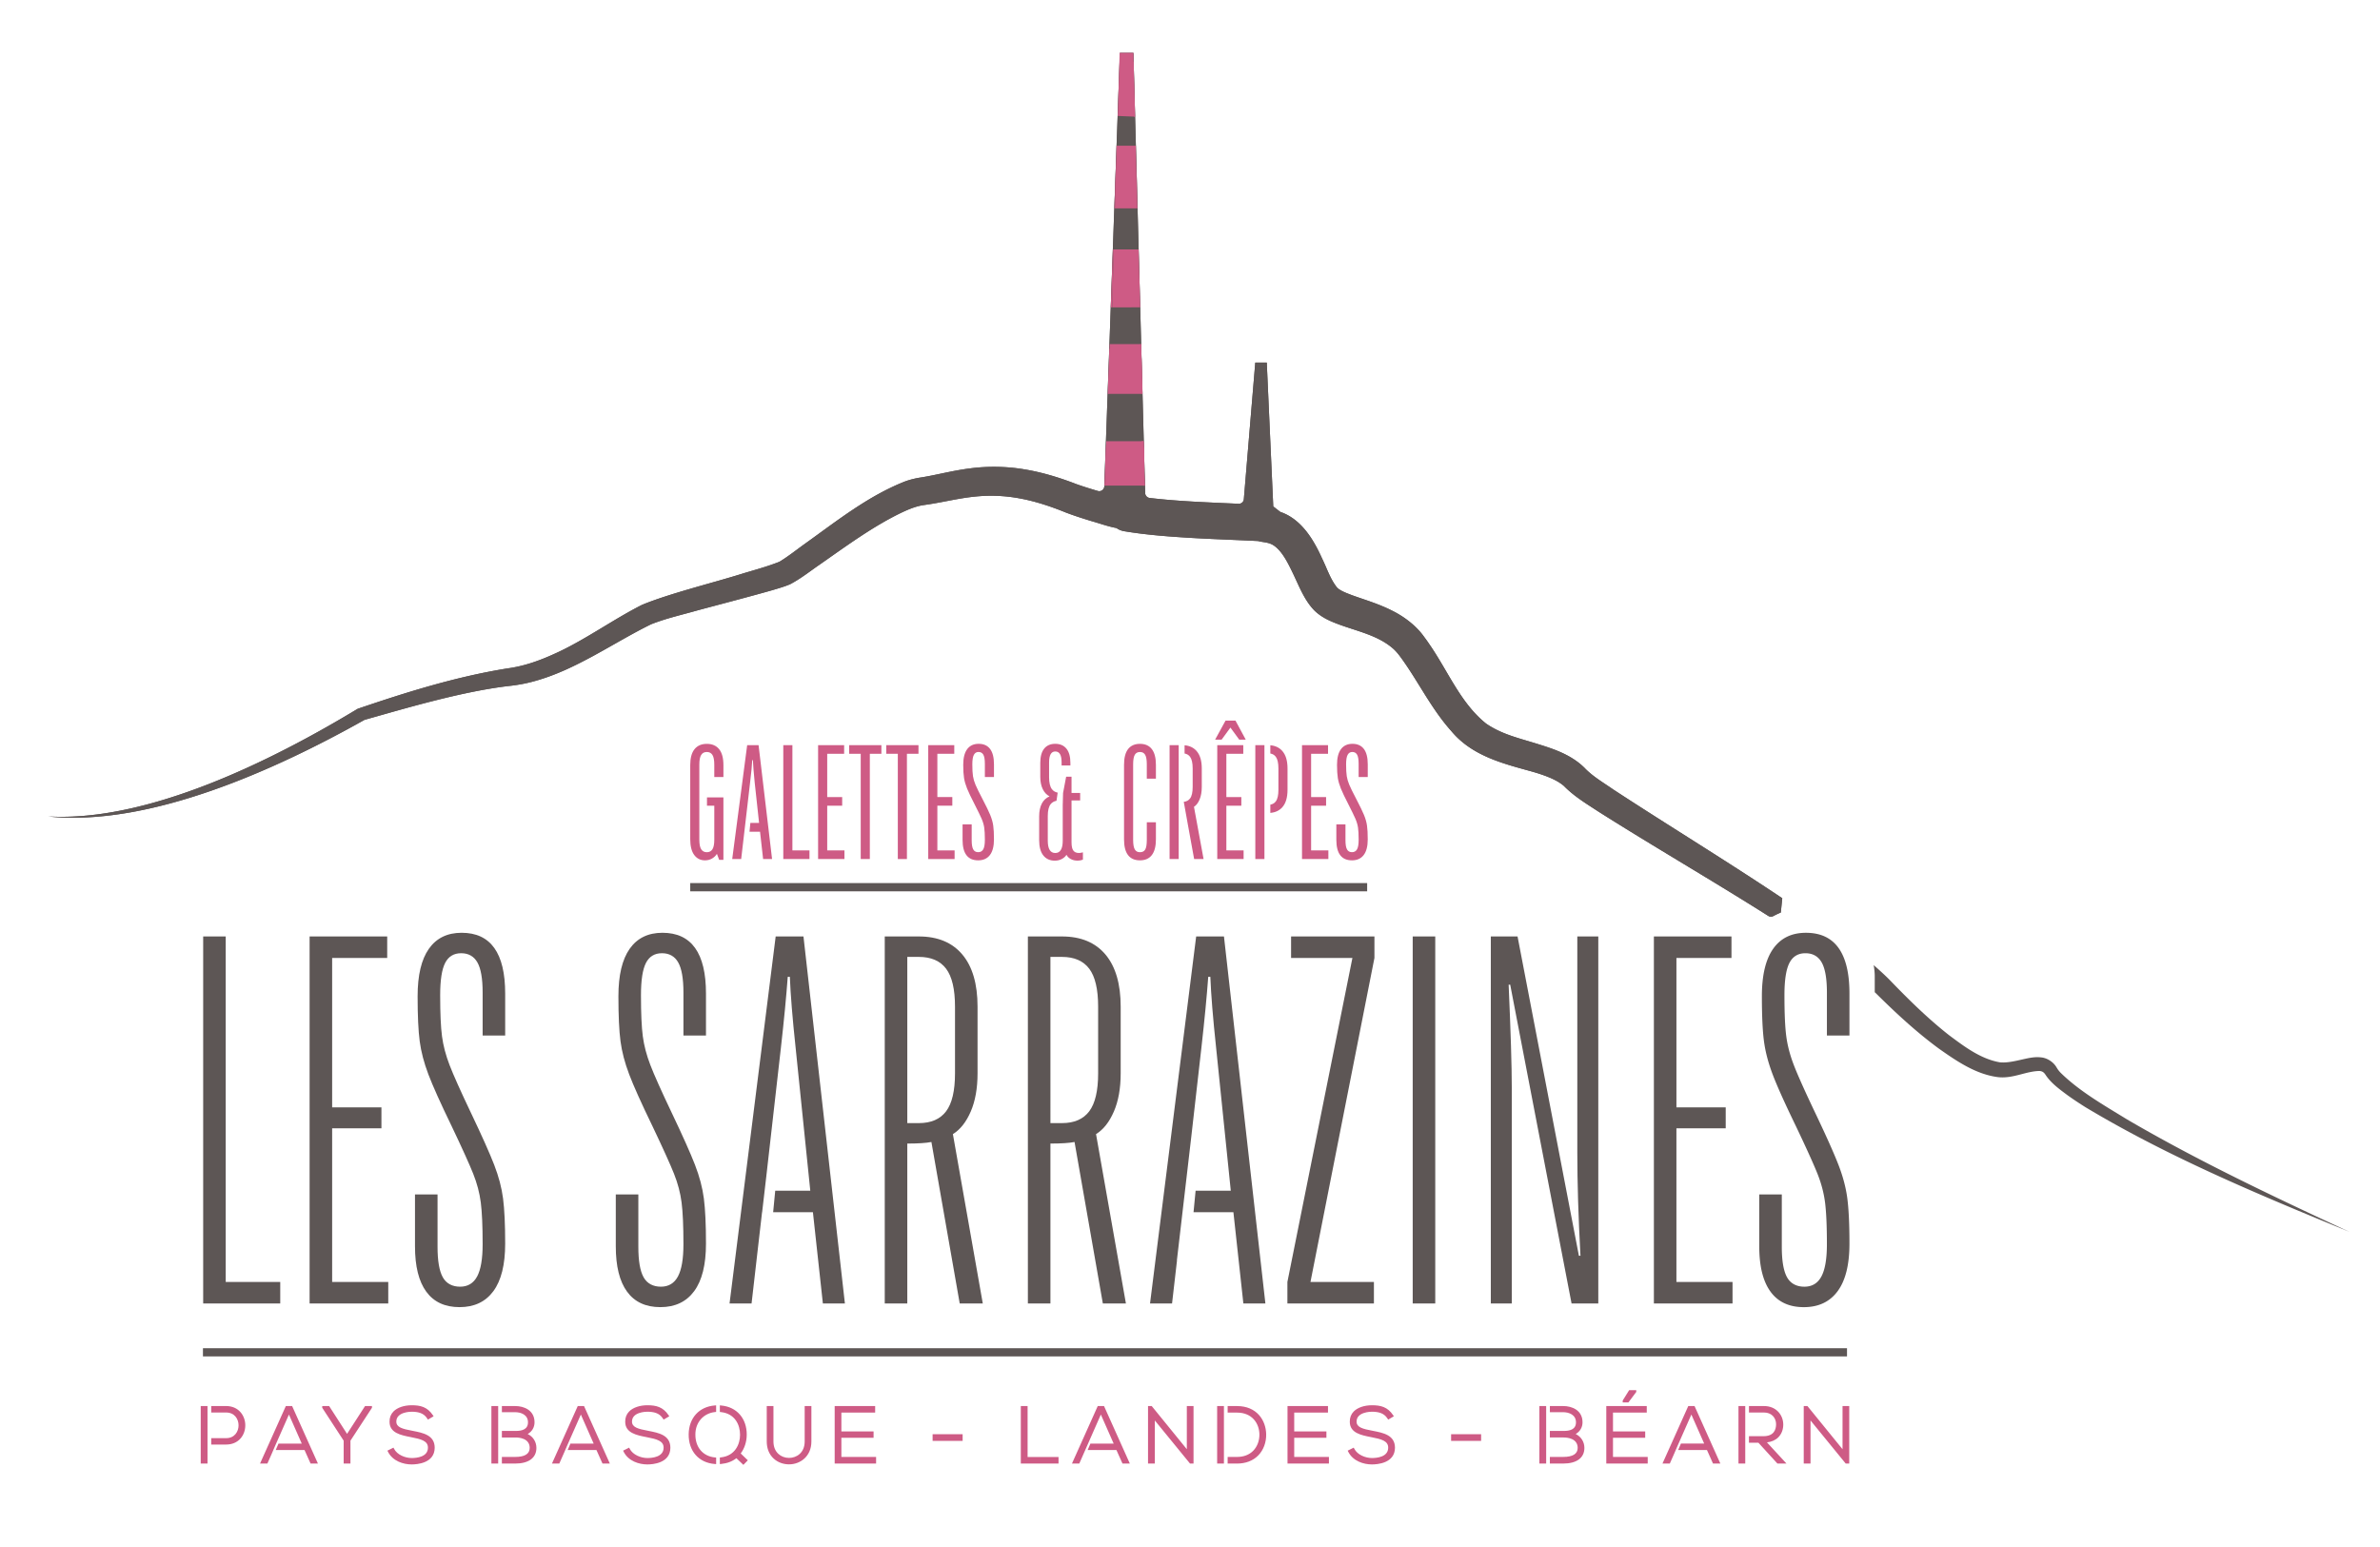 <svg xmlns="http://www.w3.org/2000/svg" id="Calque_1" version="1.1" viewBox="0 0 1874 1218"><defs><style>.st0{fill:#ce5b85}.st1{fill:#5d5655}</style></defs><path d="M1045.69 593.52v-6.79h-20.49v89.68h20.75v-6.8h-13.58v-35.22h11.79v-6.8h-11.79v-34.07h13.32zm-41.12 37.47c-1.04 1.4-2.48 2.26-4.32 2.6v6.48c4-.35 7.17-1.85 9.51-4.53 2.69-3.07 4.03-7.64 4.03-13.71v-16.78c0-5.98-1.34-10.53-4.03-13.64-2.34-2.71-5.51-4.25-9.51-4.6v6.49c1.84.33 3.28 1.19 4.32 2.6 1.36 1.84 2.05 4.89 2.05 9.16v16.78c0 4.27-.68 7.32-2.05 9.16Z" class="st0"/><path d="M764.35 875.25c3.57-8.26 5.37-18.3 5.37-30.14v-52.43c0-17.89-4-31.58-11.97-41.08-7.99-9.49-19.4-14.24-34.27-14.24h-26.83v288.99h17.75V900.43c8.53 0 14.86-.41 18.99-1.24l22.29 127.16h18.16L750.31 893c5.78-3.57 10.46-9.49 14.03-17.75Zm-12.38-30.14c0 13.76-2.34 23.73-7.02 29.93-4.68 6.19-11.83 9.29-21.47 9.29h-9.08V753.46h9.08c9.63 0 16.79 3.1 21.47 9.29 4.68 6.19 7.02 16.17 7.02 29.93v52.43Z" class="st1"/><path d="M978.95 593.52v-6.79h-20.49v89.68h20.75v-6.8h-13.58v-35.22h11.79v-6.8h-11.79v-34.07h13.32zm-221.03 55.6v12.17c0 10.76 4.1 16.14 12.3 16.14 4.01 0 7.09-1.39 9.22-4.16 2.13-2.78 3.2-6.9 3.2-12.37 0-4.52-.19-8.13-.58-10.82-.38-2.69-1.18-5.49-2.37-8.39-1.2-2.91-3.2-7.05-6.02-12.43-2.73-5.21-4.59-8.99-5.57-11.34-.99-2.35-1.65-4.61-1.99-6.79-.34-2.18-.51-5.27-.51-9.29 0-3.5.4-6 1.22-7.5.81-1.49 2.03-2.24 3.65-2.24 1.71 0 2.97.7 3.78 2.11.81 1.41 1.22 3.82 1.22 7.23v10.38h7.17v-9.99c0-5.38-1.02-9.42-3.07-12.11-2.05-2.69-5.04-4.04-8.97-4.04s-6.94 1.39-9.03 4.17c-2.09 2.78-3.14 6.89-3.14 12.36 0 4.36.22 7.84.64 10.44.43 2.6 1.22 5.34 2.37 8.2 1.15 2.86 3.14 7.02 5.96 12.49 2.65 5.21 4.48 8.99 5.51 11.34 1.02 2.35 1.7 4.66 2.05 6.92.34 2.26.51 5.49.51 9.68 0 3.5-.43 6-1.28 7.49-.85 1.49-2.18 2.24-3.97 2.24s-3.1-.72-3.91-2.18c-.81-1.45-1.22-3.84-1.22-7.17v-12.55h-7.17Zm170.18-11.27v-51.12h-7.18v89.68h7.18v-38.56zm-107.76-5.13c-1.41 2.65-2.11 6.02-2.11 10.12v18.7c0 5.3 1.09 9.31 3.27 12.04 2.18 2.73 5.19 4.1 9.03 4.1 2.13 0 4.01-.45 5.63-1.35 1.62-.9 2.82-1.98 3.59-3.27.68 1.37 1.79 2.48 3.33 3.33 1.54.85 3.37 1.28 5.5 1.28 1.37 0 2.73-.26 4.1-.77v-5.76c-1.37.34-2.39.51-3.07.51-2.05 0-3.55-.64-4.48-1.92-.94-1.28-1.41-3.41-1.41-6.4v-33.05h6.79v-5.9h-6.79v-12.81h-4.23l-2.43 12.81-.26 9.51v28.03c0 6.49-1.97 9.74-5.89 9.74s-5.89-3.24-5.89-9.74v-19.48c0-4.27.77-7.36 2.3-9.29 1.09-1.36 2.63-2.23 4.58-2.63l.91-6.39c-1.94-.4-3.45-1.29-4.52-2.7-1.5-1.97-2.24-5.13-2.24-9.48v-11.53c0-5.81 1.62-8.71 4.87-8.71 1.62 0 2.86.68 3.71 2.05.85 1.37 1.28 3.59 1.28 6.66v2.31h6.92v-1.92c0-5.04-1.05-8.82-3.14-11.34-2.1-2.52-5.02-3.78-8.78-3.78s-6.66 1.26-8.71 3.78c-2.05 2.52-3.08 6.3-3.08 11.34v10.76c0 3.84.64 7.09 1.92 9.74 1.28 2.65 3.07 4.57 5.38 5.76-2.65 1.11-4.67 2.99-6.09 5.64Zm89.82-19.6v-10.89c0-5.47-1.07-9.58-3.2-12.36-2.13-2.78-5.25-4.17-9.35-4.17s-7.22 1.37-9.35 4.1c-2.13 2.73-3.2 6.87-3.2 12.43v58.67c0 11.02 4.18 16.53 12.55 16.53 4.1 0 7.22-1.39 9.35-4.16 2.13-2.78 3.2-6.9 3.2-12.37v-13.45h-7.17v13.84c0 3.58-.4 6.11-1.22 7.56-.81 1.45-2.2 2.18-4.16 2.18s-3.25-.75-4.1-2.24c-.85-1.49-1.28-3.99-1.28-7.49v-59.44c0-3.5.43-6 1.28-7.5.86-1.49 2.22-2.24 4.1-2.24s3.25.74 4.1 2.24c.86 1.5 1.28 3.99 1.28 7.5v11.27h7.17Z" class="st0"/><path d="M1082.23 737.36h-65.64v16.92h48.3l-51.2 255.14v16.92h68.13v-16.92h-49.96l50.37-255.14v-16.92zm30.13 0h17.75v288.99h-17.75zm82.56 0h-21.06v288.99h16.51V856.26c0-16.52-.83-43.48-2.47-80.92h1.23l48.31 251.01h21.05V737.36h-16.52v170.09c0 23.94.83 51.05 2.48 81.33h-1.24l-48.3-251.42Z" class="st1"/><path d="M1052.23 649.12v12.17c0 10.76 4.1 16.14 12.3 16.14 4.01 0 7.09-1.39 9.22-4.16 2.14-2.78 3.2-6.9 3.2-12.37 0-4.52-.19-8.13-.58-10.82-.38-2.69-1.17-5.49-2.37-8.39-1.2-2.91-3.2-7.05-6.02-12.43-2.73-5.21-4.59-8.99-5.57-11.34-.99-2.35-1.65-4.61-1.99-6.79-.34-2.18-.51-5.27-.51-9.29 0-3.5.4-6 1.22-7.5.81-1.49 2.03-2.24 3.65-2.24 1.71 0 2.97.7 3.78 2.11.81 1.41 1.22 3.82 1.22 7.23v10.38h7.18v-9.99c0-5.38-1.02-9.42-3.07-12.11-2.05-2.69-5.04-4.04-8.97-4.04s-6.94 1.39-9.03 4.17c-2.09 2.78-3.14 6.89-3.14 12.36 0 4.36.22 7.84.64 10.44.43 2.6 1.22 5.34 2.37 8.2 1.15 2.86 3.14 7.02 5.96 12.49 2.65 5.21 4.48 8.99 5.51 11.34 1.02 2.35 1.7 4.66 2.05 6.92.34 2.26.51 5.49.51 9.68 0 3.5-.43 6-1.28 7.49-.85 1.49-2.18 2.24-3.97 2.24s-3.1-.72-3.91-2.18c-.81-1.45-1.22-3.84-1.22-7.17v-12.55h-7.17Z" class="st0"/><path d="M608.79 954.51h31.3l7.84 71.83h17.34l-32.62-288.99h-21.88l-36.33 288.99h17.34l3.9-33.94v-.05l4.36-37.85h.06l3.33-28.63 11.47-101c2.48-22.02 4.26-40.6 5.37-55.74h1.65c.55 14.04 2.07 32.62 4.54 55.74l11.56 112.7h-27.61l-1.63 16.92Zm754.57-200.23v-16.92h-61.1v288.98h61.93v-16.92h-44.18V888.45h38.81v-16.51h-38.81V754.28h43.35z" class="st1"/><path d="M751.39 593.52v-6.79h-20.5v89.68h20.76v-6.8h-13.58v-35.22h11.78v-6.8h-11.78v-34.07h13.32z" class="st0"/><path d="M939.79 954.51h31.39l7.84 71.83h17.34l-32.62-288.99h-21.88l-36.33 288.99h17.34l3.9-33.94h-.09l11.36-97.56 7.95-69.97c2.48-22.02 4.26-40.6 5.37-55.74h1.65c.55 14.04 2.07 32.62 4.54 55.74l11.56 112.7h-27.7l-1.63 16.92Z" class="st1"/><path d="M972.8 567.39h-7.81l-8.2 14.98h5.12l6.92-9.47 6.92 9.47h5.13l-8.08-14.98z" class="st0"/><path d="M877.05 875.25c3.57-8.26 5.37-18.3 5.37-30.14v-52.43c0-17.89-4-31.58-11.97-41.08-7.99-9.49-19.4-14.24-34.27-14.24h-26.83v288.99h17.75V900.43c8.53 0 14.86-.41 18.99-1.24l22.29 127.16h18.16L863.01 893c5.78-3.57 10.46-9.49 14.03-17.75Zm-12.38-30.14c0 13.76-2.34 23.73-7.02 29.93-4.68 6.19-11.83 9.29-21.47 9.29h-9.08V753.46h9.08c9.63 0 16.79 3.1 21.47 9.29 4.68 6.19 7.02 16.17 7.02 29.93v52.43Z" class="st1"/><path d="M937.06 628.68c-1.16 1.56-2.82 2.45-4.96 2.68l3.28 18.23 4.88 26.81h7.43l-7.56-41.12c1.79-1.11 3.27-3.03 4.42-5.76s1.73-6.06 1.73-9.99v-14.47c0-5.98-1.34-10.53-4.03-13.64-2.34-2.71-5.51-4.25-9.51-4.6v6.49c1.84.33 3.28 1.19 4.32 2.6 1.36 1.84 2.05 4.89 2.05 9.16v14.47c0 4.27-.68 7.33-2.05 9.16Z" class="st0"/><path d="M159.98 737.36v288.98h60.68v-16.92h-42.93V737.36h-17.75zm144.9 16.92v-16.92h-61.1v288.98h61.93v-16.92h-44.18V888.45h38.81v-16.51h-38.81V754.28h43.35zm-145.08 307.3h1294.52v6.46H159.8z" class="st1"/><path d="M995.61 640.15v-53.42h-7.18v89.68h7.18v-36.26zm-281.5 36.26v-82.89h9.1v-6.79h-25.37v6.79h9.1v82.89h7.17z" class="st0"/><path d="M286.62 567.02c.27-.15.53-.26.82-.34 31.86-8.95 76.58-22.36 113.93-26.62 7.03-.76 14.02-2.11 20.79-4.1 32.27-9.18 60.62-29.7 90.18-44.26.15-.07.3-.14.45-.2 11.92-4.71 24.46-7.47 36.8-11 14.8-3.96 43.28-11.43 58.1-15.68 4.62-1.38 9.43-2.7 14.06-4.64.2-.08.39-.17.58-.27 8.35-4.4 15.63-10.26 23.12-15.38 21.01-14.66 42.85-30.8 65.88-41.59 5.2-2.37 10.33-4.41 15.85-5.23 13.47-1.8 26.17-5.15 39.21-6.56 12.29-1.39 24.4-.97 36.51 1.29 12.25 2.24 24.4 6.27 35.98 10.98 6.8 2.62 13.08 4.58 19.84 6.69 6.67 1.84 13.34 4.36 20.37 5.66 1.71 1.23 3.73 2.1 5.94 2.48 18.25 3.04 36.2 4.31 54.43 5.38 17.04.97 34.41 1.53 51.31 2.39.73.24 1.48.42 2.27.53 4.14.67 6.73.9 9.97 2.99 6.43 4.4 10.84 13.19 14.58 20.94 4.88 9.91 9.19 22.01 17.52 30.37 6.07 5.87 13.55 8.8 20.79 11.42 14.22 5.07 29.1 8.34 40.45 17.94 2.52 2.12 4.51 4.55 6.43 7.15 13.78 18.75 23.8 40.17 39.97 58.27 16.27 19.54 40.33 25.48 63.13 31.78 10.13 2.91 19.47 6.22 25.51 11.42 8.22 8.37 17.93 14.13 27.47 20.38 44.18 27.97 89.52 54.14 133.52 82 1.2.76 2.68.77 3.93.1 1.9-1.03 3.87-1.96 5.89-2.78.66-6.54.48-4.73 1.14-11.27-43.97-29.42-88.94-56.78-133.04-85.59-7.81-5.45-16.44-10.42-22.84-17.24l-1.92-1.79c-9.79-8.6-21.72-12.74-33.34-16.37-15.46-4.92-29.33-7.76-42.05-16.51-20.28-16.21-30.08-41.65-45.17-63.2-1.36-2.07-3.07-4.3-4.53-6.32-6.23-8.24-15.22-14.88-24.09-19.3-11.11-5.66-22.4-8.84-31.95-12.34-3.83-1.49-8.31-3.06-11.1-5.46a4.93 4.93 0 0 1-.76-.82c-5.24-6.67-7.66-14.68-11.65-22.79-6.51-14.44-16.13-30.78-32.76-36.44l-5.58-4.32-5.11-113.27h-9.05l-9.01 107.54a3.967 3.967 0 0 1-4.14 3.63c-23.42-1.09-46.83-1.83-70.01-4.58-1.97-.23-3.48-1.91-3.54-3.89l-9.27-346.54H881.8l-1.82 50.57h.01l-1.06 29.51h-.01l-1.83 50.81h.01l-1.06 29.51h-.01l-1.71 47.53h.01l-1.06 29.51h-.01l-1.42 39.34h.01l-1.06 29.51h-.01l-1.24 34.41h.01l-.02.54c-.09 2.58-2.6 4.41-5.08 3.69-5.79-1.69-11.52-3.49-16.96-5.42-13.16-5.08-26.63-9.24-40.62-11.56-14.14-2.42-28.98-2.67-43.15-.79-14.21 1.78-27.39 5.48-39.55 7.29-3.91.63-8.16 1.71-11.76 3.06-28.93 11.4-53.76 31.26-78.73 49.08-6.59 4.74-12.89 9.76-19.52 13.82-.26.16-.53.29-.82.41-9.69 3.83-20.13 6.55-30.2 9.65-22.43 6.99-56.01 15.23-77.39 24.04-.15.06-.28.12-.42.19-23.48 11.91-45.69 28.27-69.56 38.82-11.6 5.25-23.49 9.42-36.09 11.1-40.38 6.49-79.16 18.59-117.65 31.69-.27.09-.52.21-.76.35-66.85 40.41-164.43 89.07-243.4 84.55 79.86 8.3 179.52-36.94 248.74-75.85Z" class="st1"/><path d="M286.62 567.02c.27-.15.53-.26.82-.34 31.86-8.95 76.58-22.36 113.93-26.62 7.03-.76 14.02-2.11 20.79-4.1 32.27-9.18 60.62-29.7 90.18-44.26.15-.07.3-.14.45-.2 11.92-4.71 24.46-7.47 36.8-11 14.8-3.96 43.28-11.43 58.1-15.68 4.62-1.38 9.43-2.7 14.06-4.64.2-.08.39-.17.58-.27 8.35-4.4 15.63-10.26 23.12-15.38 21.01-14.66 42.85-30.8 65.88-41.59 5.2-2.37 10.33-4.41 15.85-5.23 13.47-1.8 26.17-5.15 39.21-6.56 12.29-1.39 24.4-.97 36.51 1.29 12.25 2.24 24.4 6.27 35.98 10.98 6.8 2.62 13.08 4.58 19.84 6.69 6.67 1.84 13.34 4.36 20.37 5.66 1.71 1.23 3.73 2.1 5.94 2.48 18.25 3.04 36.2 4.31 54.43 5.38 17.04.97 34.41 1.53 51.31 2.39.73.24 1.48.42 2.27.53 4.14.67 6.73.9 9.97 2.99 6.43 4.4 10.84 13.19 14.58 20.94 4.88 9.91 9.19 22.01 17.52 30.37 6.07 5.87 13.55 8.8 20.79 11.42 14.22 5.07 29.1 8.34 40.45 17.94 2.52 2.12 4.51 4.55 6.43 7.15 13.78 18.75 23.8 40.17 39.97 58.27 16.27 19.54 40.33 25.48 63.13 31.78 10.13 2.91 19.47 6.22 25.51 11.42 8.22 8.37 17.93 14.13 27.47 20.38 44.18 27.97 89.52 54.14 133.52 82 1.2.76 2.68.77 3.93.1 1.9-1.03 3.87-1.96 5.89-2.78.66-6.54.48-4.73 1.14-11.27-43.97-29.42-88.94-56.78-133.04-85.59-7.81-5.45-16.44-10.42-22.84-17.24l-1.92-1.79c-9.79-8.6-21.72-12.74-33.34-16.37-15.46-4.92-29.33-7.76-42.05-16.51-20.28-16.21-30.08-41.65-45.17-63.2-1.36-2.07-3.07-4.3-4.53-6.32-6.23-8.24-15.22-14.88-24.09-19.3-11.11-5.66-22.4-8.84-31.95-12.34-3.83-1.49-8.31-3.06-11.1-5.46a4.93 4.93 0 0 1-.76-.82c-5.24-6.67-7.66-14.68-11.65-22.79-6.51-14.44-16.13-30.78-32.76-36.44l-5.58-4.32-5.11-113.27h-9.05l-9.01 107.54a3.967 3.967 0 0 1-4.14 3.63c-23.42-1.09-46.83-1.83-70.01-4.58-1.97-.23-3.48-1.91-3.54-3.89l-9.27-346.54H881.8l-1.82 50.57h.01l-1.06 29.51h-.01l-1.83 50.81h.01l-1.06 29.51h-.01l-1.71 47.53h.01l-1.06 29.51h-.01l-1.42 39.34h.01l-1.06 29.51h-.01l-1.24 34.41h.01l-.02.54c-.09 2.58-2.6 4.41-5.08 3.69-5.79-1.69-11.52-3.49-16.96-5.42-13.16-5.08-26.63-9.24-40.62-11.56-14.14-2.42-28.98-2.67-43.15-.79-14.21 1.78-27.39 5.48-39.55 7.29-3.91.63-8.16 1.71-11.76 3.06-28.93 11.4-53.76 31.26-78.73 49.08-6.59 4.74-12.89 9.76-19.52 13.82-.26.16-.53.29-.82.41-9.69 3.83-20.13 6.55-30.2 9.65-22.43 6.99-56.01 15.23-77.39 24.04-.15.06-.28.12-.42.19-23.48 11.91-45.69 28.27-69.56 38.82-11.6 5.25-23.49 9.42-36.09 11.1-40.38 6.49-79.16 18.59-117.65 31.69-.27.09-.52.21-.76.35-66.85 40.41-164.43 89.07-243.4 84.55 79.86 8.3 179.52-36.94 248.74-75.85Zm1109.56 180.04c-5.92 8.4-8.88 20.85-8.88 37.36 0 15.42.55 27.25 1.65 35.51 1.1 8.26 3.37 16.92 6.81 26.01 3.44 9.08 9.56 22.7 18.37 40.87 8.26 17.34 13.89 29.79 16.92 37.36 3.03 7.57 5.02 15.14 5.99 22.71.96 7.57 1.45 18.51 1.45 32.82 0 11.56-1.45 20.02-4.34 25.39-2.89 5.37-7.37 8.05-13.42 8.05s-10.87-2.47-13.62-7.43c-2.76-4.96-4.13-12.93-4.13-23.95v-41.28h-17.75v40.87c0 15.69 2.95 27.6 8.88 35.71 5.92 8.12 14.65 12.18 26.21 12.18s20.44-4.19 26.63-12.59c6.19-8.39 9.29-20.85 9.29-37.36 0-15.13-.56-26.97-1.65-35.51-1.1-8.53-3.44-17.4-7.02-26.63-3.58-9.22-9.64-22.77-18.17-40.66-8.26-17.34-13.9-29.94-16.92-37.78-3.03-7.84-5.02-15.41-5.98-22.71-.97-7.29-1.45-18.09-1.45-32.4 0-11.83 1.3-20.3 3.92-25.39 2.61-5.09 6.82-7.64 12.59-7.64s10.04 2.41 12.8 7.22c2.75 4.82 4.13 12.73 4.13 23.74v33.85h17.75v-33.02c0-31.92-11.43-47.89-34.27-47.89-11.29 0-19.89 4.2-25.8 12.59Zm79.99 34.22c.18.16.38.31.55.47 15.76 15.64 32.02 30.75 50 43.97 14.11 9.92 29.32 20.38 46.96 22.47 11.76 1.11 21.38-4.72 32.21-4.91 2.23.2 3.4 1.07 4.6 2.78 4.44 6.89 11.54 11.9 17.72 16.5 4.56 3.26 9.2 6.31 13.88 9.26 65.87 39.51 137.01 69.09 207.9 98.15-59.38-27.54-118.78-55.6-175.3-88.63-18.02-11.08-37.31-21.99-52.34-36.82-.82-.88-1.55-1.78-2.11-2.59l-1-1.58c-2.37-4.13-7.41-7.38-12.11-7.76-3.73-.45-6.92.05-9.84.56-7.36 1.46-15.76 4.04-22.61 3.32-15.11-2.64-27.83-12.31-39.96-21.34-16.87-13.23-32.28-28.46-47.2-43.94-3.94-3.92-8.04-7.63-12.19-11.27.52 2.94.84 5.91.84 8.91v12.45Z" class="st1"/><path d="M684.91 676.41v-82.89H694v-6.79h-25.36v6.79h9.09v82.89h7.18zm-20.24-82.89v-6.79h-20.5v89.68h20.75v-6.8h-13.57v-35.22h11.78v-6.8h-11.78v-34.07h13.32zm-74.53 61.36h8.3l2.43 21.52h7.05l-10.63-89.68h-8.97l-11.78 89.68h7.05l.56-4.74 4.42-37.92 2.07-17.81c.94-7.69 1.49-13.49 1.67-17.42h.51c.17 3.93.64 9.78 1.41 17.55l3.46 31.9h-6.86l-.67 6.92Zm26.62-68.15v89.68h20.62v-6.8h-13.45v-82.88h-7.17z" class="st0"/><path d="M484.87 940.47v40.87c0 15.69 2.95 27.6 8.88 35.71 5.92 8.12 14.65 12.18 26.21 12.18s20.44-4.19 26.63-12.59c6.19-8.39 9.29-20.85 9.29-37.36 0-15.13-.56-26.97-1.65-35.51-1.1-8.53-3.44-17.4-7.02-26.63-3.58-9.22-9.64-22.77-18.17-40.66-8.26-17.34-13.9-29.94-16.92-37.78-3.03-7.84-5.02-15.41-5.98-22.71-.97-7.29-1.45-18.09-1.45-32.4 0-11.83 1.3-20.3 3.92-25.39 2.61-5.09 6.82-7.64 12.59-7.64s10.04 2.41 12.8 7.22c2.75 4.82 4.13 12.73 4.13 23.74v33.85h17.75v-33.02c0-31.92-11.43-47.89-34.27-47.89-11.29 0-19.89 4.2-25.8 12.59-5.92 8.4-8.88 20.85-8.88 37.36 0 15.42.55 27.25 1.65 35.51 1.1 8.26 3.37 16.92 6.82 26.01 3.44 9.08 9.56 22.7 18.37 40.87 8.26 17.34 13.89 29.79 16.92 37.36 3.03 7.57 5.02 15.14 5.99 22.71.96 7.57 1.45 18.51 1.45 32.82 0 11.56-1.45 20.02-4.34 25.39-2.89 5.37-7.37 8.05-13.42 8.05s-10.87-2.47-13.62-7.43c-2.76-4.96-4.13-12.93-4.13-23.95v-41.28h-17.75Zm-158.11 0v40.87c0 15.69 2.95 27.6 8.88 35.71 5.92 8.12 14.65 12.18 26.21 12.18s20.44-4.19 26.63-12.59c6.19-8.39 9.29-20.85 9.29-37.36 0-15.13-.56-26.97-1.65-35.51-1.1-8.53-3.44-17.4-7.02-26.63-3.58-9.22-9.64-22.77-18.17-40.66-8.26-17.34-13.9-29.94-16.92-37.78-3.03-7.84-5.02-15.41-5.98-22.71-.97-7.29-1.45-18.09-1.45-32.4 0-11.83 1.3-20.3 3.92-25.39 2.61-5.09 6.82-7.64 12.59-7.64s10.04 2.41 12.8 7.22c2.75 4.82 4.13 12.73 4.13 23.74v33.85h17.75v-33.02c0-31.92-11.43-47.89-34.27-47.89-11.29 0-19.89 4.2-25.8 12.59-5.92 8.4-8.88 20.85-8.88 37.36 0 15.42.55 27.25 1.65 35.51 1.1 8.26 3.37 16.92 6.82 26.01 3.44 9.08 9.56 22.7 18.37 40.87 8.26 17.34 13.89 29.79 16.92 37.36 3.03 7.57 5.02 15.14 5.99 22.71.96 7.57 1.45 18.51 1.45 32.82 0 11.56-1.45 20.02-4.34 25.39-2.89 5.37-7.37 8.05-13.42 8.05s-10.87-2.47-13.62-7.43c-2.76-4.96-4.13-12.93-4.13-23.95v-41.28h-17.75Zm216.72-245.12h533.01v6.46H543.48z" class="st1"/><path d="M569.62 611.84v-9.35c0-5.63-1.13-9.84-3.4-12.61-2.26-2.78-5.49-4.17-9.67-4.17s-7.41 1.39-9.67 4.17c-2.26 2.78-3.4 6.98-3.4 12.61v58.16c0 5.55 1.05 9.74 3.14 12.55 2.09 2.82 4.93 4.23 8.52 4.23 2.05 0 3.9-.49 5.57-1.47 1.67-.98 2.93-2.2 3.78-3.65l1.79 4.74h3.33v-49.19h-12.94v6.53h5.76v26.77c0 3.5-.49 6.02-1.47 7.56s-2.46 2.31-4.42 2.31-3.44-.77-4.42-2.31-1.47-4.05-1.47-7.56V602.1c0-3.59.49-6.15 1.47-7.69s2.45-2.3 4.42-2.3 3.44.77 4.42 2.3c.98 1.54 1.47 4.1 1.47 7.69v9.74h7.17Zm708.09 492.44h4.47l6.19-8.27v-1.4h-5.58l-5.08 8.14v1.53zm-1119.66 2.83h5.34v45.29h-5.34zm19.99 0h-11.72v5.09h11.72c6.74 0 9.8 5.24 9.8 10.1s-3.07 10.1-9.8 10.1h-11.72v5.03h11.72c4.65 0 8.57-1.65 11.32-4.76 2.44-2.75 3.78-6.44 3.78-10.4 0-7.53-5.19-15.16-15.1-15.16Zm47.03 0-20.32 45.28h5.79l3.41-7.71 2.85-6.61 10.71-24.27 10.09 22.87h-18.32l-2.17 5.09h22.68l4.76 10.63h5.78l-20.32-45.28h-4.94zm48.2 21.91-14.11-21.91h-4.44l-1 .06v1.3l16.88 25.91v18.01h5.34v-18.01l16.78-25.66.16-.32v-1.29h-5.44l-14.17 21.91zm51.68-2.39-.47-.09c-7.5-1.39-12.42-2.65-12.42-7.18 0-7.56 10.87-7.78 12.1-7.78 4.67.06 9.38.76 12.27 5.4l.52.83 4.47-2.64-.59-.88c-4.34-6.48-9.8-7.8-16.66-7.8-5.98 0-11.35 1.83-14.36 4.91-2.12 2.16-3.15 4.89-3.09 8.09 0 8.83 8.94 10.58 16.82 12.11 8.14 1.56 13.46 2.98 13.41 8.3 0 7.35-8.94 8.15-12.79 8.15-5.07 0-11.46-2.51-13.89-7.3l-.45-.89-4.76 2.38.45.9c3.7 7.33 12.05 9.95 18.64 9.95 4.23 0 18.05-.95 18.13-13.12 0-9.99-9.22-11.76-17.35-13.33Zm61.97-19.52h5.34v45.29h-5.34zm28.59 22.02c3.37-1.9 5.38-5.25 5.38-9.21 0-9.46-8.2-12.81-15.23-12.81h-10.48v4.84h10.48c4.65 0 10.07 2.09 10.07 7.97s-5.24 6.79-9.64 6.79h-10.92v5.16h10.92c2.56 0 10.93.59 10.99 8.15 0 4.75-3.84 7.16-11.43 7.16h-10.48v5.22h10.48c10.62 0 16.71-4.49 16.71-12.32 0-4.81-2.62-8.89-6.86-10.95Zm39.41-22.02-20.31 45.28h5.78l3.91-8.85 2.35-5.47 10.71-24.27 10.09 22.87h-18.31l-2.16 5.09h22.66l4.76 10.63h5.78l-20.32-45.28h-4.94zm55.6 19.52-.47-.09c-7.5-1.39-12.42-2.65-12.42-7.18 0-7.56 10.87-7.78 12.1-7.78 4.67.06 9.38.76 12.27 5.4l.52.83 4.47-2.64-.59-.88c-4.34-6.48-9.8-7.8-16.66-7.8-5.98 0-11.35 1.83-14.36 4.91-2.12 2.16-3.15 4.89-3.09 8.09 0 8.83 8.94 10.58 16.82 12.11 8.14 1.56 13.46 2.98 13.41 8.3 0 7.35-8.94 8.15-12.79 8.15-5.07 0-11.46-2.51-13.89-7.3l-.45-.89-4.76 2.38.45.9c3.7 7.33 12.05 9.95 18.64 9.95 4.23 0 18.05-.95 18.13-13.12 0-9.99-9.22-11.76-17.35-13.33Zm31.74 2.74c-.14 13.21 7.92 22.38 20.54 23.37l1.08.08v-5.16l-.91-.08c-9.49-.89-15.55-8.02-15.43-18.2 0-9.37 6.35-16.58 15.44-17.55l.89-.09v-5.17l-1.08.09c-12.34.98-20.4 9.9-20.53 22.72Zm45.72.39c.07-12.89-7.82-21.95-20.09-23.08l-1.09-.1v5.19l.89.1c11.07 1.23 15.02 10.05 15.02 17.89 0 7.42-3.93 16.52-15.02 17.77l-.89.1v5.17l1.09-.1c4.64-.44 8.75-2 11.93-4.53l5.51 5.26 3.49-3.59-5.58-5.39c3.01-4.03 4.73-9.33 4.73-14.68Zm45.62 5.25c0 8.89-6.38 12.94-12.31 12.94-3.23 0-6.23-1.14-8.45-3.21-2.51-2.34-3.83-5.7-3.83-9.72v-27.9h-5.28v27.9c0 5.54 1.9 10.21 5.5 13.49 3.19 2.91 7.47 4.51 12.06 4.51 8.74 0 17.59-6.18 17.59-18v-27.9h-5.28v27.9Zm28.9-2.9h25.35v-5.03H662.5v-14.82h26.59v-5.15h-31.87v45.28h32.61v-5.21H662.5v-15.07zm71.83-2.8h23.64v5.22h-23.64zm74.79-22.2h-5.34v45.28h29.7v-5.15h-24.36v-40.13zm55.24 0-20.31 45.28h5.78l16.97-38.59 10.09 22.87h-18.32l-2.16 5.09h22.67l4.76 10.63h5.78l-20.32-45.28h-4.94zm70.14 33.99-27.65-33.99h-2.9v45.28h5.35v-33.93l27.71 33.93h2.77v-45.28h-5.28v33.99zm23.87-33.99h5.34v45.29h-5.34zm15.66 0h-7.39v5.16h7.39c11.93 0 17.44 8.54 17.62 17.01.1 5.02-1.67 9.76-4.86 13.02-3.13 3.2-7.54 4.88-12.76 4.88h-7.39v5.22h7.39c6.82 0 12.61-2.22 16.72-6.43 4.11-4.2 6.38-10.3 6.23-16.73-.25-11.01-7.45-22.12-22.95-22.12Zm45.03 25h25.35v-5.03h-25.35v-14.82h26.59v-5.15h-31.87v45.28h32.61v-5.21h-27.33v-15.07zm61.99-5.48-.47-.09c-7.5-1.39-12.42-2.65-12.42-7.18 0-7.56 10.87-7.78 12.1-7.78 4.67.06 9.38.76 12.27 5.4l.52.83 4.47-2.64-.59-.88c-4.34-6.48-9.8-7.8-16.66-7.8-5.98 0-11.35 1.83-14.36 4.91-2.12 2.16-3.15 4.89-3.09 8.09 0 8.83 8.94 10.58 16.82 12.11 8.14 1.56 13.46 2.98 13.41 8.3 0 7.35-8.94 8.15-12.79 8.15-5.07 0-11.46-2.51-13.89-7.3l-.45-.89-4.75 2.38.45.9c3.7 7.33 12.05 9.95 18.64 9.95 4.23 0 18.05-.95 18.13-13.12 0-9.99-9.22-11.76-17.35-13.33Zm61.54 2.68h23.64v5.22h-23.64zm69.51-22.2h5.34v45.29h-5.34zm28.59 22.02c3.37-1.9 5.38-5.25 5.38-9.21 0-9.46-8.2-12.81-15.23-12.81h-10.48v4.84h10.48c4.65 0 10.07 2.09 10.07 7.97s-5.24 6.79-9.64 6.79h-10.92v5.16h10.92c2.56 0 10.92.59 10.99 8.15 0 4.75-3.84 7.16-11.43 7.16h-10.48v5.22h10.48c10.62 0 16.71-4.49 16.71-12.32 0-4.81-2.62-8.89-6.87-10.95Zm29.37 2.98h25.36v-5.03h-25.36v-14.82h26.59v-5.15h-31.87v45.28h32.62v-5.21h-27.34v-15.07zm59.27-25-20.31 45.28h5.78l3.41-7.73 2.85-6.59 10.71-24.27 10.09 22.87h-18.32l-2.17 5.09h22.68l4.76 10.63h5.78l-20.32-45.28h-4.94zm39.53 0h5.34v45.29h-5.34zm31.41 24.57c2.52-2.55 3.89-6.13 3.86-10.1-.07-7.19-5.31-14.47-15.22-14.47h-11.78v5.09h11.78c2.86 0 5.28.92 6.99 2.65 1.67 1.69 2.61 4.12 2.58 6.66-.04 4.26-1.8 9.34-9.95 9.34h-11.41v5.15h7.45l14.96 16.39h7.12l-15.37-16.68c3.66-.38 6.74-1.76 9-4.03Zm50.53 9.42-27.65-33.99h-2.9v45.28h5.34v-33.93l27.71 33.93h2.78v-45.28h-5.28v33.99zM881.6 41.63h10.84l.92 50.22-13.25-.55 1.49-49.67zm-2.48 73.11h15.25l1.01 49.3H877.9l1.22-49.3zm-2.27 81.68h19.69l1.32 45.56-21.98.06.97-45.62zm-3.14 74.54h24.77l.74 39.19h-26.27l.76-39.19zm-2.72 76.45h29.38l.74 34.94h-30.78l.66-34.94z" class="st0"/><path d="m873.164 310.194-.959-.037 1.365-35.534.96.037zm-2.597 72.189-.96-.036 1.192-31.027.96.036zm28.106-31.038 1.669-.066 1.237 31.085-1.668.066z" class="st0"/><path d="m898.981 347.387 1.67-.032.34 17.576-1.669.033z" class="st0"/><path d="m899.15 352.503 1.67-.033.34 17.577-1.669.032zm-.743-55.211.96-.02.272 12.816-.96.02z" class="st0"/><path d="m899.154 297.331-.88.02-.56-26.335.88-.019z" class="st0"/><path d="m899.216 297.398-.88.018-.324-15.236.88-.019zM875.35 221.54l.92.03-.39 20.47h-1.27l.74-20.5.92.03.58-25.15h-.58m1.63-32.38-.47-.02.74-20.67h.42" class="st0"/><path d="m878.82 125.39-.65 17.96h.24l.41-.15m15.89-17.81.67 38.65.37-.01m-2.96-72.2 1.02-.03-1.24-43.39-1.86.92" class="st0"/></svg>